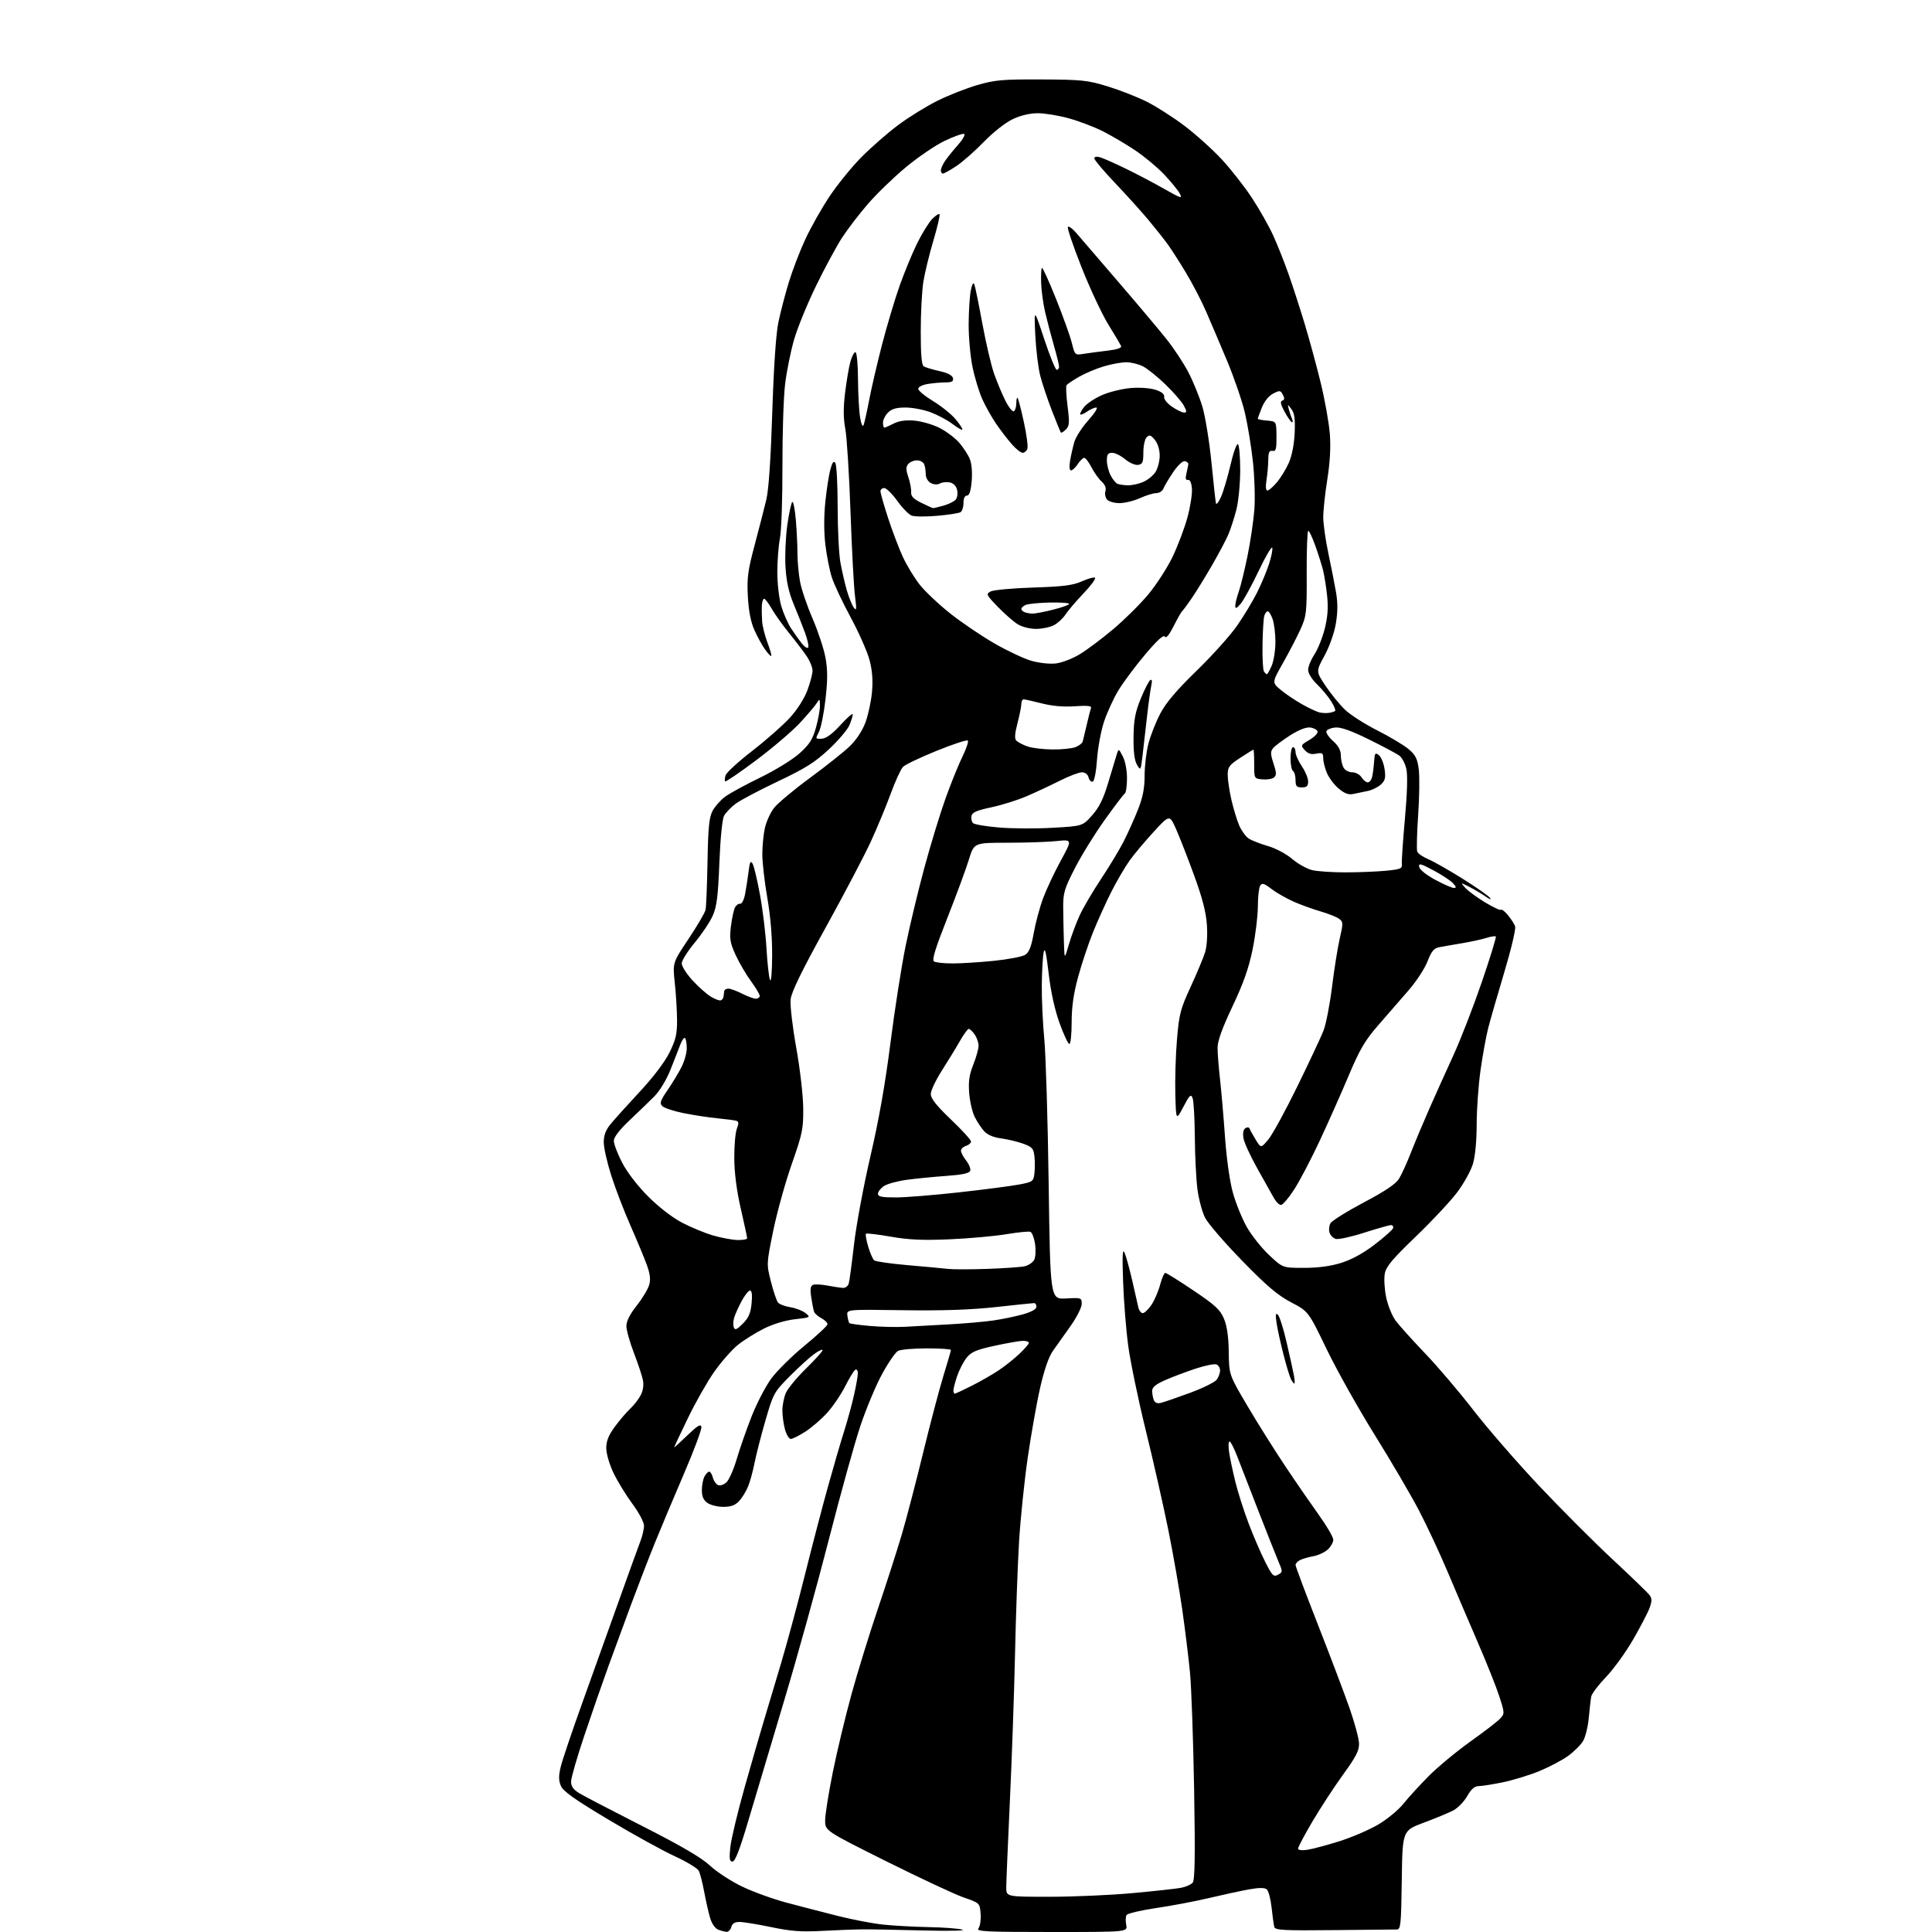 <?xml version="1.0" encoding="UTF-8" standalone="no"?>
<svg 
  version="1.1" 
  xmlns="http://www.w3.org/2000/svg" 
  xmlns:xlink="http://www.w3.org/1999/xlink" 
  xmlns:svg="http://www.w3.org/2000/svg"
  xmlns:rdf="http://www.w3.org/1999/02/22-rdf-syntax-ns#"
  xmlns:cc="http://creativecommons.org/ns#"
  xmlns:dc="http://purl.org/dc/elements/1.1/"
  viewBox="0 0 768 768"
  width="768"
  height="768"
>
<style>svg {background-color: white; }</style>"
<path stroke="none" fill="black" fill-rule="evenodd" d="M288.84,767.94C288.10,767.90 286.57,767.50 285.44,767.04C284.23,766.55 282.91,764.60 282.26,762.35C281.64,760.23 280.59,755.58 279.92,752.00C279.26,748.42 278.29,744.68 277.78,743.67C277.26,742.66 272.94,740.04 268.17,737.85C263.40,735.67 251.54,729.12 241.81,723.30C228.25,715.19 223.85,712.06 222.94,709.87C222.04,707.68 222.03,705.88 222.92,702.25C223.55,699.64 227.39,688.27 231.44,677.00C235.50,665.73 242.03,647.50 245.95,636.50C249.88,625.50 253.74,614.80 254.54,612.73C255.35,610.66 256.00,607.84 256.00,606.48C256.00,605.10 253.95,601.24 251.36,597.75C248.82,594.31 245.44,588.80 243.87,585.50C242.24,582.10 241.00,577.82 241.00,575.63C241.00,572.81 241.92,570.52 244.41,567.13C246.28,564.59 249.03,561.38 250.50,560.00C251.98,558.62 253.87,556.20 254.69,554.61C255.63,552.81 255.96,550.55 255.57,548.61C255.23,546.90 253.61,542.03 251.98,537.78C250.34,533.54 249.00,528.74 249.00,527.12C249.00,525.19 250.40,522.40 253.10,519.00C255.35,516.15 257.58,512.45 258.06,510.78C258.70,508.57 258.43,506.38 257.05,502.63C256.02,499.81 253.12,492.85 250.61,487.17C248.10,481.49 244.68,472.60 243.02,467.41C241.36,462.22 240.00,456.22 240.00,454.06C240.00,451.29 240.79,449.19 242.73,446.83C244.23,445.00 249.43,439.23 254.28,434.01C259.74,428.15 264.27,422.16 266.15,418.35C268.67,413.23 269.18,411.00 269.14,405.34C269.11,401.58 268.70,394.94 268.23,390.60C267.38,382.70 267.38,382.70 273.69,373.25C277.17,368.05 280.22,362.83 280.47,361.65C280.73,360.47 281.08,351.85 281.25,342.50C281.50,328.76 281.89,324.89 283.28,322.30C284.22,320.54 286.46,318.02 288.25,316.70C290.04,315.37 296.31,311.95 302.20,309.09C308.18,306.19 315.06,301.95 317.81,299.48C321.79,295.90 323.03,293.97 324.36,289.22C325.26,286.00 325.97,282.05 325.94,280.43C325.89,277.73 325.79,277.65 324.69,279.46C324.04,280.54 321.02,284.09 318.00,287.35C314.98,290.61 307.15,297.28 300.62,302.18C294.08,307.07 288.53,310.86 288.28,310.61C288.02,310.36 288.10,309.26 288.44,308.18C288.79,307.09 293.58,302.70 299.10,298.43C304.61,294.15 311.31,288.25 313.99,285.32C316.85,282.19 319.71,277.71 320.93,274.46C322.07,271.42 323.00,267.88 323.00,266.60C323.00,265.32 321.93,262.70 320.62,260.78C319.32,258.85 316.18,254.73 313.65,251.63C311.12,248.52 308.03,244.19 306.78,242.00C305.52,239.81 304.16,238.01 303.75,238.01C303.34,238.00 302.93,239.24 302.85,240.75C302.77,242.26 302.82,245.07 302.96,247.00C303.09,248.93 304.05,252.72 305.08,255.44C306.11,258.16 306.79,260.55 306.59,260.75C306.38,260.95 305.25,259.76 304.07,258.10C302.89,256.44 300.98,252.95 299.83,250.34C298.43,247.18 297.58,242.73 297.28,237.05C296.89,229.71 297.28,226.81 300.03,216.50C301.78,209.90 303.87,201.80 304.65,198.50C305.57,194.67 306.41,182.20 306.99,164.00C307.57,145.83 308.45,132.84 309.41,128.16C310.25,124.12 312.11,116.96 313.55,112.26C314.98,107.55 317.92,99.88 320.08,95.21C322.23,90.55 326.57,82.85 329.73,78.11C332.88,73.38 338.62,66.31 342.48,62.42C346.34,58.52 352.88,52.82 357.00,49.74C361.12,46.65 368.10,42.33 372.50,40.13C376.90,37.93 384.10,35.09 388.50,33.81C395.57,31.77 398.54,31.51 414.00,31.58C430.00,31.65 432.25,31.88 440.29,34.33C445.12,35.81 452.15,38.56 455.90,40.45C459.66,42.34 466.35,46.62 470.78,49.96C475.21,53.30 481.87,59.28 485.58,63.26C489.28,67.24 494.75,74.21 497.72,78.75C500.69,83.29 504.49,90.00 506.15,93.68C507.82,97.35 510.54,104.20 512.19,108.88C513.85,113.57 516.72,122.42 518.57,128.54C520.43,134.66 523.31,145.25 524.98,152.08C526.65,158.91 528.29,168.10 528.63,172.50C529.03,177.83 528.70,183.88 527.62,190.62C526.73,196.18 526.01,202.93 526.01,205.62C526.02,208.30 526.94,214.78 528.05,220.00C529.16,225.22 530.53,232.20 531.10,235.49C531.82,239.72 531.79,243.39 531.00,247.99C530.36,251.73 528.43,257.14 526.48,260.70C523.09,266.91 523.09,266.91 526.98,272.70C529.11,275.89 532.58,280.14 534.68,282.15C536.78,284.16 542.55,287.85 547.50,290.35C552.45,292.85 558.03,296.19 559.91,297.76C562.70,300.11 563.43,301.55 563.98,305.81C564.34,308.67 564.24,316.88 563.74,324.06C563.24,331.25 563.08,337.75 563.37,338.53C563.67,339.30 565.62,340.65 567.71,341.52C569.79,342.39 575.89,345.85 581.26,349.21C586.63,352.57 591.58,356.02 592.26,356.87C593.00,357.80 592.29,357.59 590.50,356.35C588.85,355.20 585.92,353.47 584.00,352.50C580.50,350.73 580.50,350.73 582.45,352.91C583.52,354.11 587.03,356.70 590.26,358.66C593.48,360.61 596.37,361.97 596.67,361.66C596.97,361.36 598.22,362.32 599.44,363.81C600.66,365.29 601.95,367.28 602.29,368.24C602.64,369.19 600.73,377.29 598.05,386.24C595.37,395.18 592.48,405.21 591.62,408.53C590.76,411.85 589.37,419.47 588.53,425.46C587.69,431.45 587.00,441.14 587.00,446.99C587.00,453.51 586.42,459.58 585.51,462.66C584.69,465.42 581.83,470.56 579.16,474.09C576.49,477.61 569.09,485.51 562.72,491.63C553.49,500.50 551.00,503.47 550.48,506.27C550.11,508.21 550.35,512.43 551.01,515.65C551.67,518.87 553.37,523.08 554.80,525.00C556.23,526.92 561.50,532.77 566.50,538.00C571.51,543.23 580.17,553.40 585.74,560.62C591.32,567.83 603.05,581.33 611.80,590.62C620.55,599.90 633.74,613.10 641.10,619.95C648.47,626.80 655.06,633.17 655.73,634.10C656.71,635.44 656.71,636.49 655.73,639.17C655.06,641.03 652.11,646.69 649.19,651.75C646.27,656.80 641.43,663.50 638.42,666.63C635.42,669.75 632.77,673.25 632.54,674.40C632.32,675.56 631.88,679.35 631.57,682.83C631.26,686.32 630.24,690.47 629.31,692.06C628.37,693.65 625.67,696.33 623.32,698.02C620.96,699.72 615.84,702.42 611.94,704.03C608.04,705.63 601.52,707.64 597.46,708.48C593.40,709.31 589.05,710.00 587.79,710.01C586.17,710.01 584.83,711.18 583.23,713.99C581.98,716.18 579.50,718.73 577.73,719.66C575.95,720.60 570.67,722.78 566.00,724.53C557.50,727.69 557.50,727.69 557.23,747.35C556.98,765.20 556.80,767.00 555.23,767.00C554.28,767.00 543.03,767.11 530.24,767.25C510.27,767.46 506.92,767.29 506.56,766.00C506.33,765.17 505.84,761.71 505.48,758.30C505.11,754.88 504.25,751.62 503.56,751.05C502.69,750.33 500.49,750.34 496.40,751.08C493.16,751.67 486.00,753.22 480.50,754.52C475.00,755.82 465.56,757.61 459.53,758.49C453.49,759.38 448.23,760.62 447.84,761.25C447.45,761.89 447.38,763.66 447.69,765.20C448.25,768.00 448.25,768.00 418.00,768.00C391.93,768.00 387.92,767.80 388.94,766.57C389.59,765.79 389.98,763.20 389.81,760.83C389.50,756.50 389.50,756.50 383.00,754.24C379.43,752.99 365.59,746.52 352.25,739.86C328.00,727.76 328.00,727.76 328.01,723.63C328.01,721.36 329.38,712.75 331.05,704.50C332.71,696.25 336.06,682.30 338.48,673.50C340.90,664.70 345.63,649.40 348.98,639.50C352.33,629.60 356.60,616.33 358.47,610.00C360.33,603.67 364.15,589.08 366.94,577.57C369.74,566.06 373.37,552.29 375.01,546.96C376.66,541.64 378.00,536.99 378.00,536.64C378.00,536.29 373.70,536.00 368.43,536.00C363.17,536.00 358.02,536.45 356.98,537.01C355.94,537.57 353.08,541.73 350.61,546.26C348.15,550.79 344.27,560.06 342.00,566.86C339.72,573.65 334.11,593.90 329.51,611.86C324.92,629.81 316.92,658.67 311.72,676.00C306.53,693.33 300.11,714.81 297.47,723.75C294.07,735.24 292.23,740.00 291.19,740.00C289.99,740.00 289.83,738.92 290.32,734.25C290.65,731.09 293.21,720.40 296.00,710.50C298.80,700.60 302.18,688.90 303.51,684.50C304.84,680.10 307.94,669.75 310.39,661.50C312.85,653.25 317.16,637.27 319.97,626.00C322.78,614.73 326.90,598.98 329.12,591.00C331.33,583.02 334.22,573.12 335.53,569.00C336.84,564.88 338.61,558.43 339.46,554.69C340.31,550.94 341.00,546.98 341.00,545.88C341.00,544.77 340.54,544.16 339.98,544.51C339.42,544.86 337.59,547.85 335.92,551.16C334.25,554.46 331.00,559.23 328.69,561.75C326.39,564.26 322.50,567.60 320.05,569.16C317.61,570.72 315.04,572.00 314.35,572.00C313.66,572.00 312.63,570.31 312.05,568.25C311.48,566.19 311.01,562.80 311.01,560.72C311.00,558.64 311.63,555.49 312.39,553.72C313.16,551.95 316.76,547.59 320.39,544.03C324.03,540.47 327.00,537.18 327.00,536.71C327.00,536.24 325.54,536.90 323.75,538.17C321.96,539.44 317.57,543.42 314.00,547.02C307.67,553.39 307.42,553.86 304.31,564.53C302.56,570.57 300.60,578.20 299.95,581.50C299.31,584.80 298.14,589.07 297.34,590.99C296.55,592.90 294.95,595.49 293.78,596.74C292.24,598.37 290.52,599.00 287.55,599.00C285.29,599.00 282.44,598.30 281.22,597.44C279.64,596.34 279.00,594.87 279.00,592.38C279.00,590.45 279.47,588.00 280.04,586.93C280.60,585.87 281.46,585.00 281.93,585.00C282.40,585.00 283.05,586.08 283.38,587.39C283.71,588.70 284.67,590.04 285.51,590.37C286.36,590.69 287.87,590.13 288.88,589.12C289.89,588.11 291.70,583.95 292.89,579.89C294.08,575.83 296.73,568.24 298.78,563.04C300.82,557.83 304.34,551.07 306.59,548.00C308.84,544.94 314.78,539.07 319.78,534.96C324.79,530.86 328.91,527.01 328.94,526.42C328.97,525.82 327.90,524.75 326.55,524.03C325.21,523.31 323.89,522.16 323.63,521.49C323.37,520.81 322.86,518.24 322.49,515.77C321.98,512.37 322.16,511.15 323.23,510.74C324.00,510.45 326.63,510.59 329.07,511.06C331.51,511.53 334.26,511.93 335.18,511.96C336.11,511.98 337.10,511.21 337.39,510.25C337.68,509.29 338.62,502.27 339.49,494.66C340.36,487.05 343.29,471.30 346.00,459.66C349.34,445.36 351.92,430.72 353.98,414.50C355.66,401.30 358.37,383.98 360.00,376.00C361.64,368.02 364.99,354.03 367.46,344.90C369.93,335.77 373.71,323.39 375.86,317.40C378.01,311.40 381.03,303.93 382.58,300.78C384.12,297.63 385.09,294.75 384.72,294.38C384.35,294.01 378.75,295.85 372.27,298.48C365.80,301.10 359.79,303.97 358.93,304.87C358.07,305.77 355.88,310.55 354.07,315.50C352.26,320.45 348.71,329.00 346.19,334.50C343.66,340.00 335.56,355.43 328.17,368.80C318.65,386.02 314.61,394.32 314.28,397.30C314.03,399.61 315.04,408.25 316.52,416.50C318.03,424.89 319.25,435.47 319.29,440.50C319.37,448.75 318.99,450.61 314.72,462.77C312.16,470.07 308.86,481.98 307.37,489.25C304.68,502.46 304.68,502.46 306.46,509.48C307.44,513.34 308.70,517.07 309.25,517.76C309.81,518.45 312.03,519.30 314.19,519.65C316.35,519.99 319.07,521.05 320.23,521.99C322.30,523.66 322.19,523.72 316.01,524.42C312.13,524.86 307.31,526.32 303.59,528.18C300.24,529.86 295.57,532.80 293.20,534.72C290.84,536.64 286.65,541.43 283.89,545.35C281.13,549.28 276.43,557.56 273.44,563.76C270.45,569.96 268.00,575.16 268.00,575.33C268.00,575.50 270.36,573.36 273.24,570.58C277.31,566.66 278.55,565.91 278.81,567.25C278.99,568.20 275.89,576.51 271.93,585.73C267.96,594.96 262.73,607.40 260.30,613.39C257.88,619.37 253.62,630.40 250.84,637.89C248.06,645.37 243.99,656.45 241.80,662.50C239.60,668.55 235.38,680.70 232.42,689.50C229.45,698.30 227.02,706.70 227.01,708.17C227.00,710.11 227.88,711.37 230.25,712.82C232.04,713.91 243.38,719.82 255.46,725.96C270.91,733.81 278.83,738.44 282.20,741.59C284.83,744.05 290.53,747.78 294.86,749.87C299.19,751.97 307.19,754.87 312.62,756.32C318.05,757.77 327.23,760.15 333.00,761.60C338.77,763.06 346.88,764.61 351.00,765.05C355.12,765.50 363.23,765.94 369.00,766.05C374.77,766.15 380.85,766.60 382.50,767.05C384.18,767.51 377.34,767.65 367.00,767.39C356.82,767.12 346.02,766.92 343.00,766.95C339.98,766.97 332.76,767.24 326.96,767.55C318.53,768.01 314.43,767.71 306.55,766.06C301.12,764.93 295.46,764.00 293.96,764.00C292.07,764.00 291.07,764.62 290.71,766.00C290.42,767.10 289.58,767.97 288.84,767.94zM417.25,754.00C426.74,753.99 441.58,753.34 450.24,752.54C458.89,751.75 467.54,750.80 469.45,750.44C471.36,750.08 473.46,749.15 474.11,748.37C474.99,747.30 475.14,737.99 474.68,711.22C474.34,691.58 473.60,670.71 473.04,664.85C472.48,658.99 471.09,647.74 469.97,639.85C468.84,631.96 466.33,617.62 464.39,608.00C462.44,598.38 458.42,580.60 455.44,568.50C452.47,556.40 449.34,541.33 448.49,535.00C447.63,528.67 446.72,517.20 446.45,509.50C446.08,498.92 446.22,496.11 447.04,498.00C447.64,499.38 449.00,504.32 450.07,509.00C451.13,513.67 452.24,518.51 452.52,519.75C452.81,520.99 453.59,522.00 454.27,521.99C454.95,521.99 456.49,520.53 457.70,518.74C458.90,516.96 460.46,513.36 461.15,510.75C461.85,508.14 462.78,506.00 463.23,506.00C463.67,506.00 468.70,509.14 474.40,512.98C483.14,518.86 485.05,520.63 486.55,524.23C487.77,527.15 488.37,531.36 488.45,537.51C488.57,546.52 488.57,546.52 495.95,559.01C500.01,565.88 506.79,576.67 511.02,583.00C515.25,589.33 521.26,598.03 524.36,602.36C527.46,606.68 530.00,611.05 530.00,612.07C530.00,613.09 529.02,614.83 527.82,615.95C526.63,617.06 524.04,618.26 522.07,618.62C520.11,618.97 517.71,619.67 516.75,620.17C515.79,620.66 515.00,621.54 515.00,622.11C515.00,622.68 519.04,633.46 523.98,646.05C528.92,658.65 534.57,673.58 536.54,679.23C538.51,684.88 540.17,691.08 540.24,693.00C540.34,695.82 539.10,698.25 533.85,705.50C530.27,710.45 524.79,718.84 521.67,724.15C518.55,729.46 516.00,734.27 516.00,734.84C516.00,735.47 517.46,735.65 519.75,735.31C521.81,735.00 527.55,733.46 532.50,731.90C537.45,730.33 544.38,727.35 547.89,725.27C551.41,723.20 555.91,719.48 557.89,717.00C559.87,714.52 564.42,709.56 568.00,705.96C571.57,702.36 579.02,696.19 584.55,692.25C590.08,688.31 595.42,684.20 596.40,683.11C598.14,681.19 598.12,680.88 595.99,674.31C594.78,670.56 590.96,660.98 587.50,653.00C584.05,645.02 578.66,632.42 575.53,625.00C572.41,617.58 567.24,606.52 564.06,600.43C560.88,594.34 552.97,580.84 546.49,570.43C540.01,560.02 531.42,544.71 527.41,536.41C520.13,521.31 520.13,521.31 513.25,517.70C507.89,514.88 503.59,511.23 493.76,501.15C486.83,494.04 480.20,486.36 479.05,484.09C477.89,481.82 476.52,476.71 476.00,472.73C475.48,468.75 475.02,459.43 474.96,452.00C474.90,444.57 474.51,437.60 474.08,436.50C473.40,434.78 472.89,435.27 470.40,440.00C467.50,445.50 467.50,445.50 467.21,435.00C467.05,429.23 467.34,419.45 467.86,413.28C468.71,403.10 469.22,401.14 473.30,392.28C475.78,386.90 478.35,380.75 479.02,378.61C479.75,376.30 480.05,371.84 479.76,367.61C479.41,362.56 477.94,356.88 474.69,348.00C472.18,341.12 468.95,332.86 467.53,329.64C464.93,323.79 464.93,323.79 458.72,330.54C455.30,334.25 451.00,339.36 449.16,341.90C447.33,344.43 444.04,350.04 441.84,354.36C439.65,358.69 436.35,365.98 434.50,370.57C432.65,375.15 429.98,383.15 428.57,388.34C426.74,395.06 426.00,400.25 426.00,406.39C426.00,411.12 425.59,415.00 425.09,415.00C424.60,415.00 422.84,411.28 421.20,406.73C419.28,401.42 417.73,394.36 416.86,386.98C415.90,378.70 415.34,376.34 414.88,378.50C414.53,380.15 414.19,386.00 414.13,391.50C414.07,397.00 414.51,406.68 415.12,413.00C415.72,419.32 416.51,445.20 416.86,470.50C417.50,516.50 417.50,516.50 423.75,516.16C429.86,515.82 430.00,515.87 430.00,518.34C430.00,519.73 427.98,523.71 425.51,527.19C423.04,530.66 419.89,535.10 418.50,537.07C416.89,539.34 415.08,544.59 413.49,551.57C412.11,557.58 409.89,570.15 408.53,579.50C407.18,588.85 405.63,603.92 405.08,613.00C404.54,622.08 403.82,642.10 403.49,657.50C403.15,672.90 402.23,699.23 401.44,716.00C400.65,732.77 400.01,748.19 400.00,750.25C400.00,754.00 400.00,754.00 417.25,754.00zM508.02,625.99C509.90,624.98 509.92,624.75 508.40,621.22C507.53,619.17 503.92,610.08 500.38,601.00C496.84,591.92 492.95,581.91 491.74,578.75C490.53,575.59 489.18,573.00 488.76,573.00C488.33,573.00 488.25,574.91 488.59,577.25C488.93,579.59 490.06,584.95 491.10,589.16C492.14,593.37 494.53,600.84 496.41,605.76C498.29,610.68 501.22,617.48 502.94,620.87C505.72,626.39 506.26,626.93 508.02,625.99zM461.39,557.69C462.55,557.41 467.74,555.64 472.91,553.73C478.09,551.83 482.93,549.45 483.66,548.45C484.40,547.44 485.00,545.79 485.00,544.78C485.00,543.77 484.34,542.68 483.54,542.38C482.73,542.07 479.02,542.82 475.29,544.05C471.55,545.28 466.14,547.32 463.25,548.59C459.47,550.25 458.00,551.44 458.00,552.86C458.00,553.95 458.29,555.59 458.64,556.51C459.06,557.60 460.02,558.01 461.39,557.69zM379.53,554.00C379.82,554.00 382.86,552.59 386.28,550.87C389.70,549.14 394.52,546.38 397.00,544.72C399.48,543.07 403.19,540.11 405.25,538.15C407.31,536.20 409.00,534.24 409.00,533.80C409.00,533.36 407.96,533.00 406.70,533.00C405.43,533.00 400.37,533.88 395.45,534.95C388.12,536.55 386.09,537.41 384.26,539.70C383.03,541.24 381.34,544.49 380.51,546.93C379.68,549.36 379.00,551.95 379.00,552.68C379.00,553.41 379.24,554.00 379.53,554.00zM514.51,550.00C514.27,550.00 513.67,549.21 513.18,548.25C512.68,547.29 511.35,542.90 510.22,538.50C509.08,534.10 507.85,528.48 507.47,526.00C506.95,522.53 507.07,521.76 507.99,522.64C508.64,523.27 510.21,528.22 511.46,533.64C512.72,539.06 514.02,544.96 514.35,546.75C514.68,548.54 514.75,550.00 514.51,550.00zM295.28,526.18C297.60,523.86 298.39,522.03 298.77,518.09C299.09,514.74 298.88,513.00 298.15,513.00C297.54,513.00 296.03,514.91 294.78,517.25C293.54,519.59 292.21,522.55 291.83,523.83C291.44,525.12 291.39,526.85 291.71,527.67C292.16,528.87 292.91,528.56 295.28,526.18zM360.00,527.41C363.57,527.20 371.45,526.77 377.50,526.44C383.55,526.11 391.43,525.41 395.00,524.89C398.57,524.37 403.86,523.26 406.75,522.44C410.03,521.51 412.00,520.39 412.00,519.47C412.00,518.66 411.60,518.00 411.11,518.00C410.62,518.00 403.75,518.71 395.86,519.58C385.81,520.68 374.75,521.05 359.00,520.83C336.50,520.50 336.50,520.50 336.85,523.00C337.04,524.38 337.39,525.70 337.63,525.95C337.87,526.20 341.54,526.71 345.79,527.09C350.03,527.47 356.43,527.61 360.00,527.41zM392.50,504.40C399.10,504.17 405.75,503.71 407.28,503.37C408.81,503.03 410.52,501.89 411.09,500.84C411.66,499.76 411.82,497.00 411.45,494.53C411.09,492.11 410.25,489.93 409.59,489.67C408.93,489.42 404.59,489.85 399.95,490.63C395.30,491.40 385.20,492.31 377.50,492.64C366.79,493.10 361.29,492.85 354.11,491.60C348.94,490.69 344.50,490.17 344.23,490.43C343.97,490.70 344.37,492.99 345.12,495.53C345.87,498.08 346.94,500.54 347.51,501.01C348.07,501.48 354.15,502.35 361.02,502.94C367.88,503.53 375.07,504.20 377.00,504.42C378.93,504.64 385.90,504.63 392.50,504.40zM518.33,504.00C523.94,504.00 528.93,503.33 533.14,502.02C537.26,500.74 541.94,498.18 546.42,494.75C550.23,491.84 553.53,488.90 553.76,488.23C553.98,487.55 553.61,487.00 552.94,487.00C552.26,487.00 547.45,488.36 542.24,490.03C537.04,491.70 531.95,492.80 530.94,492.48C529.93,492.16 528.83,491.04 528.50,489.99C528.16,488.94 528.33,487.27 528.86,486.29C529.39,485.30 535.34,481.59 542.07,478.02C550.68,473.47 554.86,470.65 556.16,468.52C557.18,466.86 559.33,462.12 560.94,458.00C562.55,453.88 565.86,446.00 568.28,440.50C570.71,435.00 575.00,425.49 577.81,419.36C580.62,413.23 585.66,400.24 589.01,390.48C592.35,380.73 594.87,372.54 594.61,372.28C594.35,372.01 592.64,372.27 590.82,372.85C588.99,373.43 584.58,374.39 581.00,374.98C577.42,375.58 573.36,376.29 571.96,376.57C570.00,376.95 568.97,378.23 567.46,382.16C566.38,384.96 563.02,390.11 560.00,393.59C556.98,397.08 551.58,403.29 548.00,407.39C542.58,413.61 540.60,416.98 536.08,427.67C533.11,434.73 527.91,446.39 524.55,453.59C521.18,460.79 516.65,469.45 514.46,472.83C512.28,476.21 509.92,478.99 509.20,478.99C508.49,479.00 507.23,477.76 506.40,476.25C505.58,474.74 502.63,469.49 499.86,464.58C497.09,459.67 494.59,454.22 494.30,452.46C493.97,450.42 494.25,448.96 495.08,448.45C495.80,448.01 496.52,448.06 496.69,448.57C496.87,449.08 497.96,451.07 499.13,452.98C501.25,456.46 501.25,456.46 504.17,452.98C505.77,451.07 510.94,441.62 515.65,432.00C520.36,422.38 525.04,412.39 526.07,409.81C527.09,407.23 528.63,399.35 529.50,392.31C530.37,385.26 531.75,376.58 532.58,373.02C533.98,366.94 533.97,366.45 532.29,365.22C531.31,364.50 528.02,363.20 525.00,362.32C521.98,361.45 517.14,359.69 514.26,358.43C511.38,357.16 507.41,354.89 505.43,353.38C502.47,351.12 501.68,350.89 500.94,352.07C500.44,352.86 500.02,356.58 500.02,360.34C500.01,364.11 499.07,371.76 497.94,377.34C496.41,384.84 494.32,390.78 489.94,400.04C485.86,408.66 484.00,413.80 484.00,416.48C484.00,418.61 484.44,424.22 484.97,428.93C485.50,433.64 486.40,444.02 486.96,452.00C487.56,460.49 488.84,469.61 490.06,474.00C491.20,478.12 493.64,484.22 495.50,487.54C497.35,490.86 501.34,495.93 504.37,498.79C509.88,504.00 509.88,504.00 518.33,504.00zM293.25,492.93C295.31,492.97 297.00,492.65 297.00,492.23C297.00,491.81 295.87,486.52 294.48,480.48C292.84,473.36 291.93,466.33 291.89,460.50C291.85,455.55 292.31,450.25 292.90,448.71C293.72,446.60 293.68,445.84 292.74,445.54C292.06,445.33 288.57,444.87 285.00,444.52C281.43,444.17 275.37,443.24 271.55,442.45C267.72,441.67 263.99,440.42 263.26,439.68C262.14,438.57 262.48,437.53 265.33,433.38C267.21,430.65 269.70,426.54 270.87,424.25C272.04,421.96 273.00,418.56 273.00,416.71C273.00,414.85 272.70,413.03 272.32,412.66C271.95,412.29 271.10,413.45 270.43,415.24C269.76,417.03 267.98,421.58 266.47,425.35C264.88,429.32 262.20,433.74 260.09,435.85C258.08,437.86 253.64,442.15 250.22,445.38C246.21,449.17 244.00,452.06 244.00,453.49C244.00,454.72 245.46,458.57 247.25,462.06C249.20,465.86 253.31,471.24 257.50,475.46C261.69,479.69 267.11,483.90 271.00,485.96C274.57,487.85 280.20,490.18 283.50,491.13C286.80,492.08 291.19,492.89 293.25,492.93zM356.01,476.00C359.87,476.00 371.23,475.09 381.26,473.97C391.29,472.86 402.04,471.46 405.15,470.86C410.57,469.82 410.82,469.64 411.20,466.39C411.42,464.52 411.42,461.44 411.19,459.54C410.84,456.53 410.26,455.90 406.65,454.60C404.37,453.79 400.42,452.85 397.89,452.52C394.97,452.14 392.53,451.11 391.25,449.71C390.14,448.49 388.45,445.95 387.49,444.05C386.52,442.15 385.53,437.87 385.27,434.55C384.91,429.92 385.29,427.25 386.90,423.21C388.05,420.31 389.00,416.92 389.00,415.69C389.00,414.45 388.30,412.44 387.44,411.22C386.59,410.00 385.53,409.00 385.10,409.00C384.67,409.00 383.10,411.14 381.62,413.75C380.14,416.36 376.91,421.64 374.46,425.47C372.01,429.31 370.00,433.55 370.00,434.90C370.00,436.67 372.25,439.51 378.00,445.00C382.40,449.20 386.00,453.14 386.00,453.75C386.00,454.37 385.10,455.15 384.00,455.50C382.90,455.85 382.00,456.72 382.00,457.43C382.00,458.15 382.94,459.93 384.10,461.39C385.25,462.86 385.95,464.68 385.66,465.43C385.30,466.39 382.42,467.00 376.32,467.43C371.47,467.78 364.43,468.46 360.68,468.96C356.94,469.45 352.77,470.57 351.43,471.45C350.10,472.33 349.00,473.71 349.00,474.52C349.00,475.69 350.49,476.00 356.01,476.00zM286.50,397.66C287.05,397.48 287.56,396.81 287.62,396.17C287.69,395.52 287.81,394.55 287.88,394.00C287.94,393.45 288.69,393.00 289.54,393.00C290.39,393.00 292.84,393.90 295.00,395.00C297.16,396.10 299.61,397.00 300.46,397.00C301.31,397.00 302.00,396.50 302.00,395.88C302.00,395.27 300.42,392.62 298.49,389.99C296.57,387.37 293.83,382.69 292.42,379.61C290.21,374.78 289.95,373.21 290.55,368.25C290.94,365.09 291.66,361.72 292.16,360.76C292.65,359.80 293.59,359.13 294.23,359.26C294.87,359.39 295.74,357.71 296.17,355.50C296.59,353.30 297.22,349.27 297.56,346.54C298.06,342.55 298.38,341.93 299.18,343.36C299.73,344.34 301.06,349.94 302.13,355.82C303.21,361.69 304.36,371.23 304.69,377.00C305.02,382.77 305.65,388.40 306.08,389.50C306.54,390.67 306.90,386.66 306.94,379.87C306.98,372.47 306.28,364.11 305.01,356.87C303.92,350.62 303.03,342.80 303.03,339.50C303.04,336.20 303.51,331.48 304.08,329.02C304.65,326.56 306.25,323.05 307.65,321.22C309.04,319.39 315.43,314.04 321.84,309.33C328.25,304.62 335.42,298.92 337.76,296.67C340.37,294.16 342.79,290.50 344.00,287.26C345.10,284.34 346.27,278.92 346.62,275.22C347.05,270.56 346.76,266.65 345.69,262.50C344.84,259.20 341.46,251.55 338.20,245.50C334.93,239.45 331.54,232.25 330.66,229.50C329.78,226.75 328.63,220.92 328.10,216.55C327.50,211.57 327.49,205.23 328.08,199.55C328.59,194.57 329.49,188.74 330.09,186.59C330.90,183.69 331.41,183.04 332.07,184.09C332.57,184.86 332.98,192.73 332.98,201.57C332.99,210.40 333.48,220.30 334.07,223.57C334.66,226.83 335.80,231.79 336.60,234.59C337.40,237.40 338.65,240.50 339.38,241.50C340.50,243.03 340.57,242.33 339.87,236.90C339.41,233.38 338.61,218.35 338.09,203.50C337.57,188.65 336.64,173.82 336.03,170.53C335.22,166.24 335.20,162.18 335.95,156.03C336.53,151.34 337.47,145.81 338.05,143.75C338.62,141.69 339.52,140.00 340.05,140.00C340.59,140.00 341.03,144.66 341.07,150.75C341.11,156.66 341.49,163.53 341.91,166.00C342.35,168.62 342.93,169.87 343.28,169.00C343.61,168.18 344.62,163.68 345.51,159.00C346.40,154.32 348.70,144.43 350.62,137.00C352.54,129.57 355.70,119.00 357.65,113.50C359.61,108.00 362.77,100.35 364.69,96.50C366.60,92.65 369.25,88.40 370.56,87.05C371.87,85.71 373.18,84.84 373.47,85.13C373.76,85.43 372.67,90.13 371.05,95.58C369.42,101.04 367.63,108.42 367.05,112.00C366.48,115.58 366.01,124.44 366.01,131.69C366.00,140.97 366.36,145.10 367.21,145.63C367.88,146.05 370.69,146.89 373.46,147.52C376.78,148.26 378.61,149.22 378.82,150.33C379.07,151.62 378.39,152.00 375.82,152.01C374.00,152.02 370.81,152.30 368.75,152.64C366.66,152.99 365.00,153.84 365.00,154.56C365.00,155.27 367.69,157.49 370.97,159.48C374.26,161.48 378.30,164.75 379.95,166.75C381.60,168.75 382.76,170.57 382.54,170.80C382.31,171.02 380.55,170.00 378.62,168.53C376.70,167.06 372.84,164.99 370.05,163.93C367.26,162.87 362.73,162.00 359.99,162.00C356.33,162.00 354.47,162.53 353.00,164.00C351.90,165.10 351.00,166.90 351.00,168.00C351.00,169.10 351.25,170.00 351.55,170.00C351.85,170.00 353.50,169.28 355.21,168.39C357.32,167.30 359.98,166.92 363.43,167.20C366.24,167.44 370.70,168.71 373.36,170.04C376.01,171.36 379.55,174.00 381.22,175.90C382.89,177.80 384.81,180.74 385.50,182.43C386.26,184.28 386.56,187.78 386.26,191.25C385.91,195.22 385.33,197.00 384.38,197.00C383.52,197.00 383.00,198.11 383.00,199.94C383.00,201.56 382.47,203.21 381.83,203.60C381.19,204.00 377.03,204.65 372.58,205.04C368.14,205.43 363.56,205.40 362.40,204.96C361.25,204.52 358.66,201.88 356.66,199.08C354.65,196.29 352.33,194.00 351.50,194.00C350.68,194.00 350.00,194.58 350.00,195.29C350.00,196.00 351.34,200.71 352.97,205.75C354.61,210.80 357.24,217.75 358.82,221.21C360.40,224.67 363.48,229.75 365.67,232.50C367.87,235.25 373.37,240.43 377.90,244.00C382.43,247.57 390.27,252.88 395.32,255.78C400.37,258.69 406.93,261.78 409.90,262.65C413.00,263.55 417.15,264.02 419.64,263.74C422.04,263.47 426.36,261.81 429.25,260.06C432.14,258.30 438.09,253.84 442.48,250.14C446.88,246.45 453.10,240.29 456.32,236.46C459.54,232.63 463.91,225.90 466.04,221.50C468.16,217.10 470.85,210.01 472.01,205.75C473.17,201.49 473.98,196.31 473.81,194.25C473.61,191.87 473.04,190.59 472.23,190.76C471.33,190.94 471.15,190.21 471.61,188.26C471.96,186.74 472.31,185.08 472.38,184.56C472.45,184.04 471.82,183.48 471.00,183.32C470.13,183.14 468.16,185.01 466.31,187.76C464.55,190.37 462.82,193.29 462.45,194.25C462.08,195.21 460.82,196.01 459.64,196.02C458.46,196.03 455.54,196.93 453.14,198.02C450.74,199.11 447.09,200.00 445.01,200.00C442.94,200.00 440.70,199.35 440.04,198.55C439.38,197.75 439.10,196.25 439.43,195.22C439.81,194.01 439.27,192.65 437.91,191.42C436.74,190.36 434.93,187.81 433.87,185.75C432.82,183.69 431.53,182.00 431.00,182.00C430.48,182.00 429.31,183.13 428.41,184.50C427.51,185.88 426.31,187.00 425.76,187.00C425.14,187.00 424.99,185.52 425.36,183.25C425.70,181.19 426.45,177.85 427.02,175.83C427.58,173.81 430.11,169.87 432.62,167.08C435.13,164.29 436.57,162.00 435.82,162.00C435.06,162.00 433.42,162.72 432.16,163.60C430.90,164.48 429.67,165.00 429.42,164.75C429.17,164.51 429.86,163.17 430.95,161.79C432.04,160.41 435.31,158.25 438.21,157.00C441.12,155.75 446.25,154.51 449.60,154.24C453.10,153.96 457.28,154.27 459.38,154.96C461.82,155.77 462.96,156.71 462.77,157.77C462.62,158.66 464.00,160.39 465.90,161.68C467.77,162.96 469.92,164.00 470.67,164.00C471.83,164.00 471.81,163.55 470.60,161.25C469.80,159.74 466.53,155.96 463.33,152.86C460.12,149.75 456.06,146.49 454.30,145.61C452.54,144.72 449.58,144.00 447.73,144.00C445.88,144.00 441.92,144.71 438.93,145.59C435.94,146.46 431.48,148.33 429.00,149.75C426.52,151.17 424.26,152.69 423.96,153.13C423.66,153.58 423.85,157.35 424.38,161.52C425.21,168.05 425.11,169.32 423.69,170.74C422.79,171.64 421.89,172.18 421.71,171.94C421.52,171.70 419.93,167.81 418.18,163.30C416.43,158.80 414.34,152.56 413.53,149.44C412.71,146.32 411.82,138.98 411.54,133.13C411.04,122.50 411.04,122.50 415.08,134.75C417.31,141.49 419.55,147.00 420.06,147.00C420.58,147.00 421.00,146.44 421.00,145.75C421.00,145.06 420.09,141.35 418.98,137.50C417.87,133.65 416.31,127.71 415.51,124.31C414.71,120.90 413.97,115.61 413.87,112.54C413.77,109.48 413.91,106.76 414.18,106.49C414.45,106.22 416.96,111.74 419.77,118.75C422.58,125.76 425.42,133.68 426.08,136.35C427.29,141.21 427.29,141.21 430.90,140.64C432.88,140.32 437.11,139.76 440.30,139.39C443.92,138.97 445.94,138.30 445.66,137.61C445.42,137.00 443.15,133.15 440.61,129.05C438.08,124.95 433.26,114.67 429.92,106.21C426.57,97.75 424.13,90.53 424.50,90.17C424.87,89.80 426.37,90.90 427.83,92.60C429.30,94.31 436.80,103.03 444.50,111.99C452.20,120.94 460.85,131.23 463.73,134.84C466.61,138.45 470.50,144.35 472.38,147.95C474.26,151.55 476.75,157.65 477.92,161.50C479.08,165.35 480.71,175.25 481.54,183.50C482.36,191.75 483.17,199.18 483.34,200.00C483.50,200.82 484.42,199.70 485.38,197.50C486.34,195.30 488.04,189.56 489.16,184.75C490.27,179.93 491.59,176.25 492.09,176.56C492.59,176.87 493.00,181.50 493.00,186.85C493.00,192.23 492.32,199.25 491.49,202.54C490.66,205.82 489.21,210.30 488.27,212.50C487.33,214.70 484.34,220.32 481.63,225.00C478.91,229.68 475.30,235.53 473.60,238.00C471.89,240.47 470.22,242.72 469.88,243.00C469.54,243.28 468.04,245.93 466.54,248.90C464.73,252.48 463.55,253.89 463.04,253.06C462.51,252.21 460.00,254.50 455.15,260.26C451.23,264.91 446.47,271.31 444.55,274.48C442.64,277.65 440.09,283.23 438.87,286.87C437.66,290.52 436.41,297.29 436.08,301.92C435.75,306.77 435.02,310.50 434.38,310.71C433.76,310.91 433.01,310.16 432.72,309.04C432.40,307.80 431.36,307.00 430.07,307.00C428.90,307.00 424.92,308.52 421.23,310.38C417.53,312.25 411.57,315.02 408.00,316.56C404.43,318.09 398.13,320.06 394.01,320.93C388.27,322.15 386.44,322.95 386.17,324.36C385.97,325.38 386.25,326.65 386.79,327.19C387.33,327.73 391.98,328.52 397.13,328.95C402.28,329.38 411.86,329.43 418.41,329.06C430.32,328.39 430.32,328.39 434.13,324.11C436.96,320.92 438.60,317.59 440.52,311.16C441.95,306.40 443.46,301.38 443.89,300.00C444.68,297.50 444.68,297.50 446.34,300.70C447.30,302.55 448.00,306.22 448.00,309.39C448.00,312.41 447.61,315.12 447.14,315.41C446.67,315.70 443.05,320.47 439.10,326.00C435.14,331.53 429.81,340.16 427.25,345.18C423.06,353.38 422.59,354.96 422.64,360.90C422.67,364.53 422.79,370.65 422.92,374.50C423.14,381.50 423.14,381.50 424.87,375.50C425.82,372.20 427.76,366.97 429.18,363.89C430.60,360.80 434.43,354.28 437.69,349.39C440.95,344.50 444.99,337.80 446.67,334.50C448.35,331.20 450.91,325.50 452.36,321.83C454.31,316.90 455.00,313.36 455.00,308.29C455.00,304.51 455.69,298.77 456.53,295.54C457.37,292.31 459.51,286.93 461.27,283.58C463.53,279.29 467.80,274.27 475.75,266.55C481.95,260.53 489.21,252.43 491.88,248.55C494.56,244.67 498.09,238.80 499.73,235.50C501.38,232.20 503.50,227.14 504.44,224.25C505.39,221.36 505.97,218.43 505.74,217.75C505.50,217.06 503.06,221.22 500.31,227.00C497.56,232.78 494.36,238.62 493.19,240.00C491.57,241.90 491.06,242.11 491.03,240.88C491.01,239.98 491.63,237.47 492.40,235.28C493.17,233.10 494.75,226.67 495.91,220.98C497.07,215.30 498.29,207.01 498.63,202.57C498.97,198.13 498.71,189.58 498.06,183.57C497.41,177.56 495.97,168.78 494.86,164.07C493.75,159.36 490.57,150.10 487.81,143.50C485.04,136.90 481.28,128.04 479.44,123.82C477.60,119.59 473.98,112.61 471.38,108.32C468.79,104.02 465.51,98.92 464.11,97.00C462.71,95.08 459.32,90.80 456.57,87.50C453.82,84.20 447.85,77.58 443.29,72.78C438.73,67.99 435.00,63.57 435.00,62.97C435.00,62.30 435.89,62.12 437.25,62.51C438.49,62.86 443.10,64.90 447.50,67.04C451.90,69.18 458.82,72.82 462.87,75.13C469.52,78.91 470.12,79.08 468.97,76.94C468.26,75.62 465.49,72.22 462.79,69.37C460.10,66.53 454.88,62.18 451.20,59.72C447.51,57.26 441.72,53.85 438.33,52.15C434.93,50.44 428.87,48.14 424.85,47.03C420.83,45.91 415.28,45.00 412.52,45.01C409.32,45.02 405.69,45.88 402.50,47.40C399.65,48.76 394.74,52.63 391.08,56.41C387.55,60.05 382.63,64.38 380.16,66.02C377.68,67.66 375.28,69.00 374.83,69.00C374.37,69.00 374.00,68.43 374.00,67.72C374.00,67.02 374.75,65.33 375.68,63.97C376.60,62.61 378.93,59.73 380.85,57.56C382.81,55.34 383.85,53.45 383.21,53.24C382.59,53.03 379.11,54.28 375.48,56.01C371.86,57.74 364.91,62.47 360.04,66.52C355.18,70.57 348.38,77.15 344.94,81.15C341.50,85.14 336.92,91.13 334.75,94.45C332.58,97.78 327.95,106.35 324.46,113.50C320.96,120.65 317.00,130.33 315.66,135.00C314.31,139.68 312.70,147.65 312.09,152.71C311.47,157.78 311.00,172.40 311.03,185.21C311.07,198.02 310.62,210.92 310.05,213.89C309.47,216.85 309.00,222.95 309.00,227.45C309.00,232.01 309.70,238.00 310.58,240.97C311.46,243.91 313.23,247.93 314.53,249.90C315.84,251.88 317.76,254.57 318.81,255.89C319.86,257.20 320.97,257.86 321.27,257.37C321.58,256.87 321.00,254.22 319.99,251.48C318.98,248.74 316.94,243.59 315.45,240.04C313.57,235.54 312.60,231.13 312.25,225.48C311.97,221.02 312.30,213.46 312.97,208.68C313.65,203.90 314.55,199.78 314.96,199.52C315.37,199.27 316.00,202.49 316.36,206.68C316.71,210.87 317.00,216.85 317.00,219.97C317.00,223.08 317.46,228.15 318.03,231.22C318.60,234.29 320.84,240.89 323.01,245.89C325.17,250.89 327.48,257.86 328.13,261.38C329.03,266.27 329.03,270.20 328.15,277.95C327.52,283.54 326.34,289.38 325.53,290.95C324.09,293.72 324.12,293.78 326.66,293.64C328.41,293.55 330.83,291.78 334.13,288.17C336.81,285.24 339.00,283.34 339.00,283.95C339.00,284.56 338.39,286.51 337.65,288.28C336.91,290.05 333.24,294.37 329.49,297.87C323.94,303.05 320.15,305.44 309.13,310.66C301.68,314.19 294.11,318.20 292.31,319.58C290.50,320.96 288.48,323.08 287.82,324.29C287.11,325.60 286.35,333.24 285.96,343.00C285.44,356.31 284.93,360.37 283.32,364.00C282.23,366.48 279.01,371.29 276.17,374.71C273.32,378.12 271.00,381.84 271.00,382.98C271.00,384.11 272.91,387.13 275.25,389.68C277.59,392.22 280.85,395.14 282.50,396.15C284.15,397.16 285.95,397.84 286.50,397.66zM378.64,382.98C382.02,382.99 389.45,382.52 395.14,381.94C400.84,381.36 406.43,380.28 407.57,379.54C409.10,378.54 409.99,376.25 410.94,370.84C411.66,366.80 413.33,360.59 414.66,357.04C415.98,353.48 419.14,346.77 421.67,342.13C426.28,333.69 426.28,333.69 419.99,334.34C416.53,334.70 407.74,335.00 400.45,335.00C387.19,335.00 387.19,335.00 385.13,341.75C383.99,345.46 380.14,355.91 376.56,364.96C371.78,377.07 370.38,381.62 371.28,382.19C371.95,382.62 375.26,382.98 378.64,382.98zM577.90,352.97C579.00,352.99 578.93,352.58 577.60,351.11C576.66,350.07 573.17,347.77 569.85,346.00C564.61,343.21 563.86,343.03 564.16,344.64C564.36,345.71 567.07,347.88 570.51,349.72C573.80,351.49 577.13,352.96 577.90,352.97zM535.00,346.78C540.23,346.77 547.42,346.48 551.00,346.13C556.74,345.57 557.47,345.26 557.26,343.50C557.13,342.40 557.68,334.30 558.47,325.50C559.40,315.32 559.60,308.11 559.05,305.67C558.57,303.57 557.35,301.21 556.34,300.44C555.33,299.66 549.86,296.74 544.20,293.95C537.03,290.42 532.95,288.98 530.78,289.19C529.06,289.36 527.48,290.03 527.26,290.69C527.05,291.34 528.25,293.10 529.94,294.60C532.02,296.46 533.00,298.26 533.00,300.23C533.00,301.83 533.47,304.00 534.04,305.07C534.63,306.17 536.12,307.00 537.53,307.00C538.90,307.00 540.53,307.88 541.23,309.00C541.92,310.10 543.04,311.00 543.72,311.00C544.40,311.00 545.19,309.99 545.46,308.75C545.74,307.51 546.09,304.79 546.23,302.70C546.47,299.33 546.69,299.04 548.13,300.20C549.03,300.91 550.04,303.39 550.39,305.71C550.90,309.18 550.64,310.25 548.93,311.85C547.78,312.92 545.41,314.08 543.67,314.43C541.93,314.79 539.34,315.32 537.93,315.62C536.06,316.02 534.48,315.43 532.14,313.47C530.37,311.98 528.27,309.18 527.46,307.26C526.66,305.33 526.00,302.70 526.00,301.40C526.00,299.36 525.63,299.12 523.23,299.60C521.25,300.00 519.95,299.60 518.68,298.20C516.97,296.31 517.03,296.18 520.54,294.11C522.53,292.94 523.98,291.42 523.75,290.74C523.53,290.06 522.19,289.36 520.78,289.19C519.17,289.00 516.21,290.17 512.81,292.34C509.84,294.24 506.82,296.52 506.09,297.40C504.98,298.73 505.01,299.74 506.24,303.49C507.45,307.16 507.48,308.18 506.43,309.06C505.71,309.65 503.65,309.99 501.84,309.82C498.55,309.50 498.55,309.50 498.56,303.75C498.56,300.59 498.43,298.00 498.27,298.00C498.11,298.00 495.74,299.46 493.01,301.25C488.61,304.12 488.04,304.91 488.03,308.00C488.03,309.93 488.70,314.43 489.52,318.00C490.34,321.57 491.75,326.18 492.65,328.23C493.55,330.28 495.23,332.58 496.39,333.34C497.55,334.09 500.99,335.44 504.03,336.32C507.17,337.23 511.33,339.45 513.68,341.46C515.95,343.40 519.54,345.40 521.65,345.90C523.77,346.39 529.77,346.79 535.00,346.78zM517.50,313.00C515.40,313.00 515.00,312.53 515.00,310.06C515.00,308.44 514.55,306.84 514.00,306.50C513.45,306.16 513.00,303.88 513.00,301.44C513.00,299.00 513.45,297.00 514.00,297.00C514.55,297.00 515.00,297.88 515.00,298.96C515.00,300.03 516.12,302.57 517.50,304.60C518.88,306.62 520.00,309.34 520.00,310.64C520.00,312.49 519.46,313.00 517.50,313.00zM454.16,300.50C453.45,306.36 453.40,306.44 451.97,304.00C450.96,302.29 450.53,298.83 450.60,293.00C450.68,286.18 451.25,283.16 453.46,277.74C454.98,274.02 456.69,270.69 457.25,270.34C457.93,269.93 458.06,270.71 457.64,272.60C457.29,274.20 456.52,279.77 455.94,285.00C455.36,290.23 454.56,297.20 454.16,300.50zM418.18,297.92C421.86,297.97 426.04,297.56 427.46,297.02C428.89,296.47 430.21,295.46 430.40,294.77C430.59,294.07 431.32,291.02 432.02,288.00C432.71,284.98 433.47,282.00 433.70,281.38C433.99,280.59 432.09,280.40 427.29,280.75C422.79,281.07 418.32,280.68 414.15,279.62C410.68,278.73 407.42,278.00 406.92,278.00C406.41,278.00 406.00,278.81 406.00,279.79C406.00,280.77 405.31,284.23 404.47,287.46C403.38,291.65 403.25,293.65 404.01,294.42C404.60,295.01 406.53,296.03 408.29,296.67C410.06,297.32 414.51,297.88 418.18,297.92zM528.39,283.36C529.42,283.20 530.49,282.85 530.75,282.58C531.01,282.32 530.31,280.62 529.18,278.80C528.05,276.99 525.53,273.95 523.57,272.05C521.49,270.05 520.00,267.64 520.00,266.28C520.00,265.00 521.11,262.28 522.46,260.23C523.81,258.18 525.67,253.59 526.58,250.03C527.76,245.41 528.04,241.68 527.57,237.03C527.21,233.44 526.45,228.70 525.89,226.50C525.32,224.30 523.93,219.91 522.79,216.75C521.66,213.59 520.42,211.00 520.05,211.00C519.67,211.00 519.39,218.54 519.43,227.75C519.50,243.50 519.35,244.83 517.03,250.00C515.67,253.03 512.54,259.06 510.08,263.41C505.61,271.31 505.61,271.31 509.06,274.20C510.95,275.78 514.76,278.36 517.53,279.92C520.30,281.49 523.45,282.97 524.53,283.21C525.61,283.46 527.35,283.52 528.39,283.36zM503.61,268.00C503.88,268.00 504.75,266.44 505.55,264.53C506.35,262.62 507.00,258.42 507.00,255.18C507.00,251.95 506.51,247.88 505.90,246.15C505.30,244.42 504.43,243.00 503.97,243.00C503.51,243.00 502.89,243.79 502.59,244.75C502.28,245.71 501.96,250.82 501.87,256.11C501.78,261.40 502.03,266.23 502.41,266.86C502.80,267.49 503.34,268.00 503.61,268.00zM411.80,250.00C409.33,249.99 406.23,249.19 404.50,248.11C402.85,247.08 399.31,243.97 396.63,241.21C392.04,236.47 391.88,236.14 393.78,235.12C394.89,234.52 402.50,233.82 410.70,233.56C422.64,233.17 426.49,232.68 430.01,231.11C432.43,230.02 434.80,229.37 435.27,229.66C435.74,229.95 433.70,232.74 430.74,235.85C427.78,238.96 424.54,242.76 423.53,244.30C422.53,245.84 420.44,247.75 418.90,248.55C417.36,249.35 414.16,250.00 411.80,250.00zM410.29,243.92C411.28,243.96 414.99,243.27 418.54,242.38C422.10,241.49 425.00,240.44 425.00,240.06C425.00,239.67 421.51,239.43 417.25,239.52C412.99,239.62 408.71,240.04 407.75,240.45C406.79,240.87 406.00,241.58 406.00,242.02C406.00,242.47 406.56,243.06 407.25,243.34C407.94,243.62 409.31,243.88 410.29,243.92zM371.00,201.99C371.27,201.99 373.14,201.53 375.14,200.98C377.14,200.42 379.30,199.34 379.93,198.58C380.57,197.82 380.80,196.07 380.46,194.70C380.07,193.15 378.96,192.03 377.51,191.76C376.24,191.51 374.48,191.71 373.61,192.20C372.64,192.74 371.24,192.66 370.01,192.01C368.86,191.39 368.00,189.91 368.00,188.55C368.00,187.24 367.73,185.45 367.39,184.58C367.06,183.71 365.76,183.00 364.52,183.00C363.27,183.00 361.70,183.66 361.03,184.46C360.08,185.61 360.09,186.74 361.09,189.71C361.79,191.80 362.29,194.47 362.20,195.65C362.08,197.26 363.11,198.34 366.27,199.90C368.60,201.06 370.73,202.00 371.00,201.99zM503.81,195.00C504.36,195.00 506.06,193.54 507.57,191.75C509.08,189.96 511.22,186.47 512.32,184.00C513.55,181.22 514.44,176.69 514.65,172.15C514.90,166.58 514.59,164.28 513.37,162.65C511.87,160.63 511.80,160.62 512.27,162.50C512.55,163.60 513.13,165.36 513.56,166.41C514.01,167.53 513.96,168.09 513.42,167.75C512.91,167.43 511.60,165.48 510.50,163.42C509.04,160.66 508.83,159.56 509.74,159.25C510.65,158.95 510.71,158.32 509.95,156.91C509.01,155.14 508.70,155.11 506.09,156.46C504.37,157.34 502.61,159.53 501.62,161.98C500.73,164.21 500.00,166.23 500.00,166.46C500.00,166.69 501.66,167.02 503.68,167.19C507.37,167.50 507.37,167.50 507.42,173.50C507.46,178.52 507.21,179.46 505.84,179.23C504.56,179.02 504.19,179.80 504.16,182.73C504.15,184.80 503.83,188.41 503.46,190.75C503.04,193.40 503.17,195.00 503.81,195.00zM448.28,192.92C449.81,192.96 452.53,192.39 454.33,191.64C456.12,190.89 458.36,189.10 459.30,187.67C460.23,186.24 461.00,183.30 461.00,181.15C461.00,178.75 460.25,176.30 459.07,174.86C457.48,172.91 456.91,172.73 455.82,173.81C455.09,174.53 454.50,177.23 454.50,179.81C454.50,183.82 454.19,184.54 452.39,184.80C451.22,184.97 448.92,183.96 447.24,182.55C445.58,181.15 443.26,180.00 442.11,180.00C440.43,180.00 440.00,180.62 440.00,183.05C440.00,184.73 440.67,187.39 441.48,188.96C442.29,190.53 443.53,192.05 444.23,192.33C444.93,192.61 446.75,192.88 448.28,192.92zM406.50,180.00C405.79,180.00 403.86,178.47 402.21,176.59C400.57,174.72 397.79,171.10 396.04,168.56C394.29,166.02 391.80,161.59 390.50,158.72C389.20,155.85 387.43,150.03 386.57,145.79C385.71,141.55 385.03,133.90 385.06,128.79C385.09,123.68 385.47,117.70 385.90,115.50C386.39,113.04 386.93,112.08 387.30,113.00C387.64,113.83 389.06,120.80 390.48,128.50C391.89,136.20 393.99,145.20 395.15,148.50C396.31,151.80 398.34,156.65 399.66,159.29C400.99,161.92 402.51,163.81 403.04,163.48C403.57,163.15 404.00,161.71 404.00,160.27C404.00,158.84 404.23,157.90 404.51,158.18C404.79,158.46 405.91,162.78 407.00,167.78C408.10,172.78 408.72,177.57 408.39,178.43C408.06,179.30 407.21,180.00 406.50,180.00z" />

</svg>